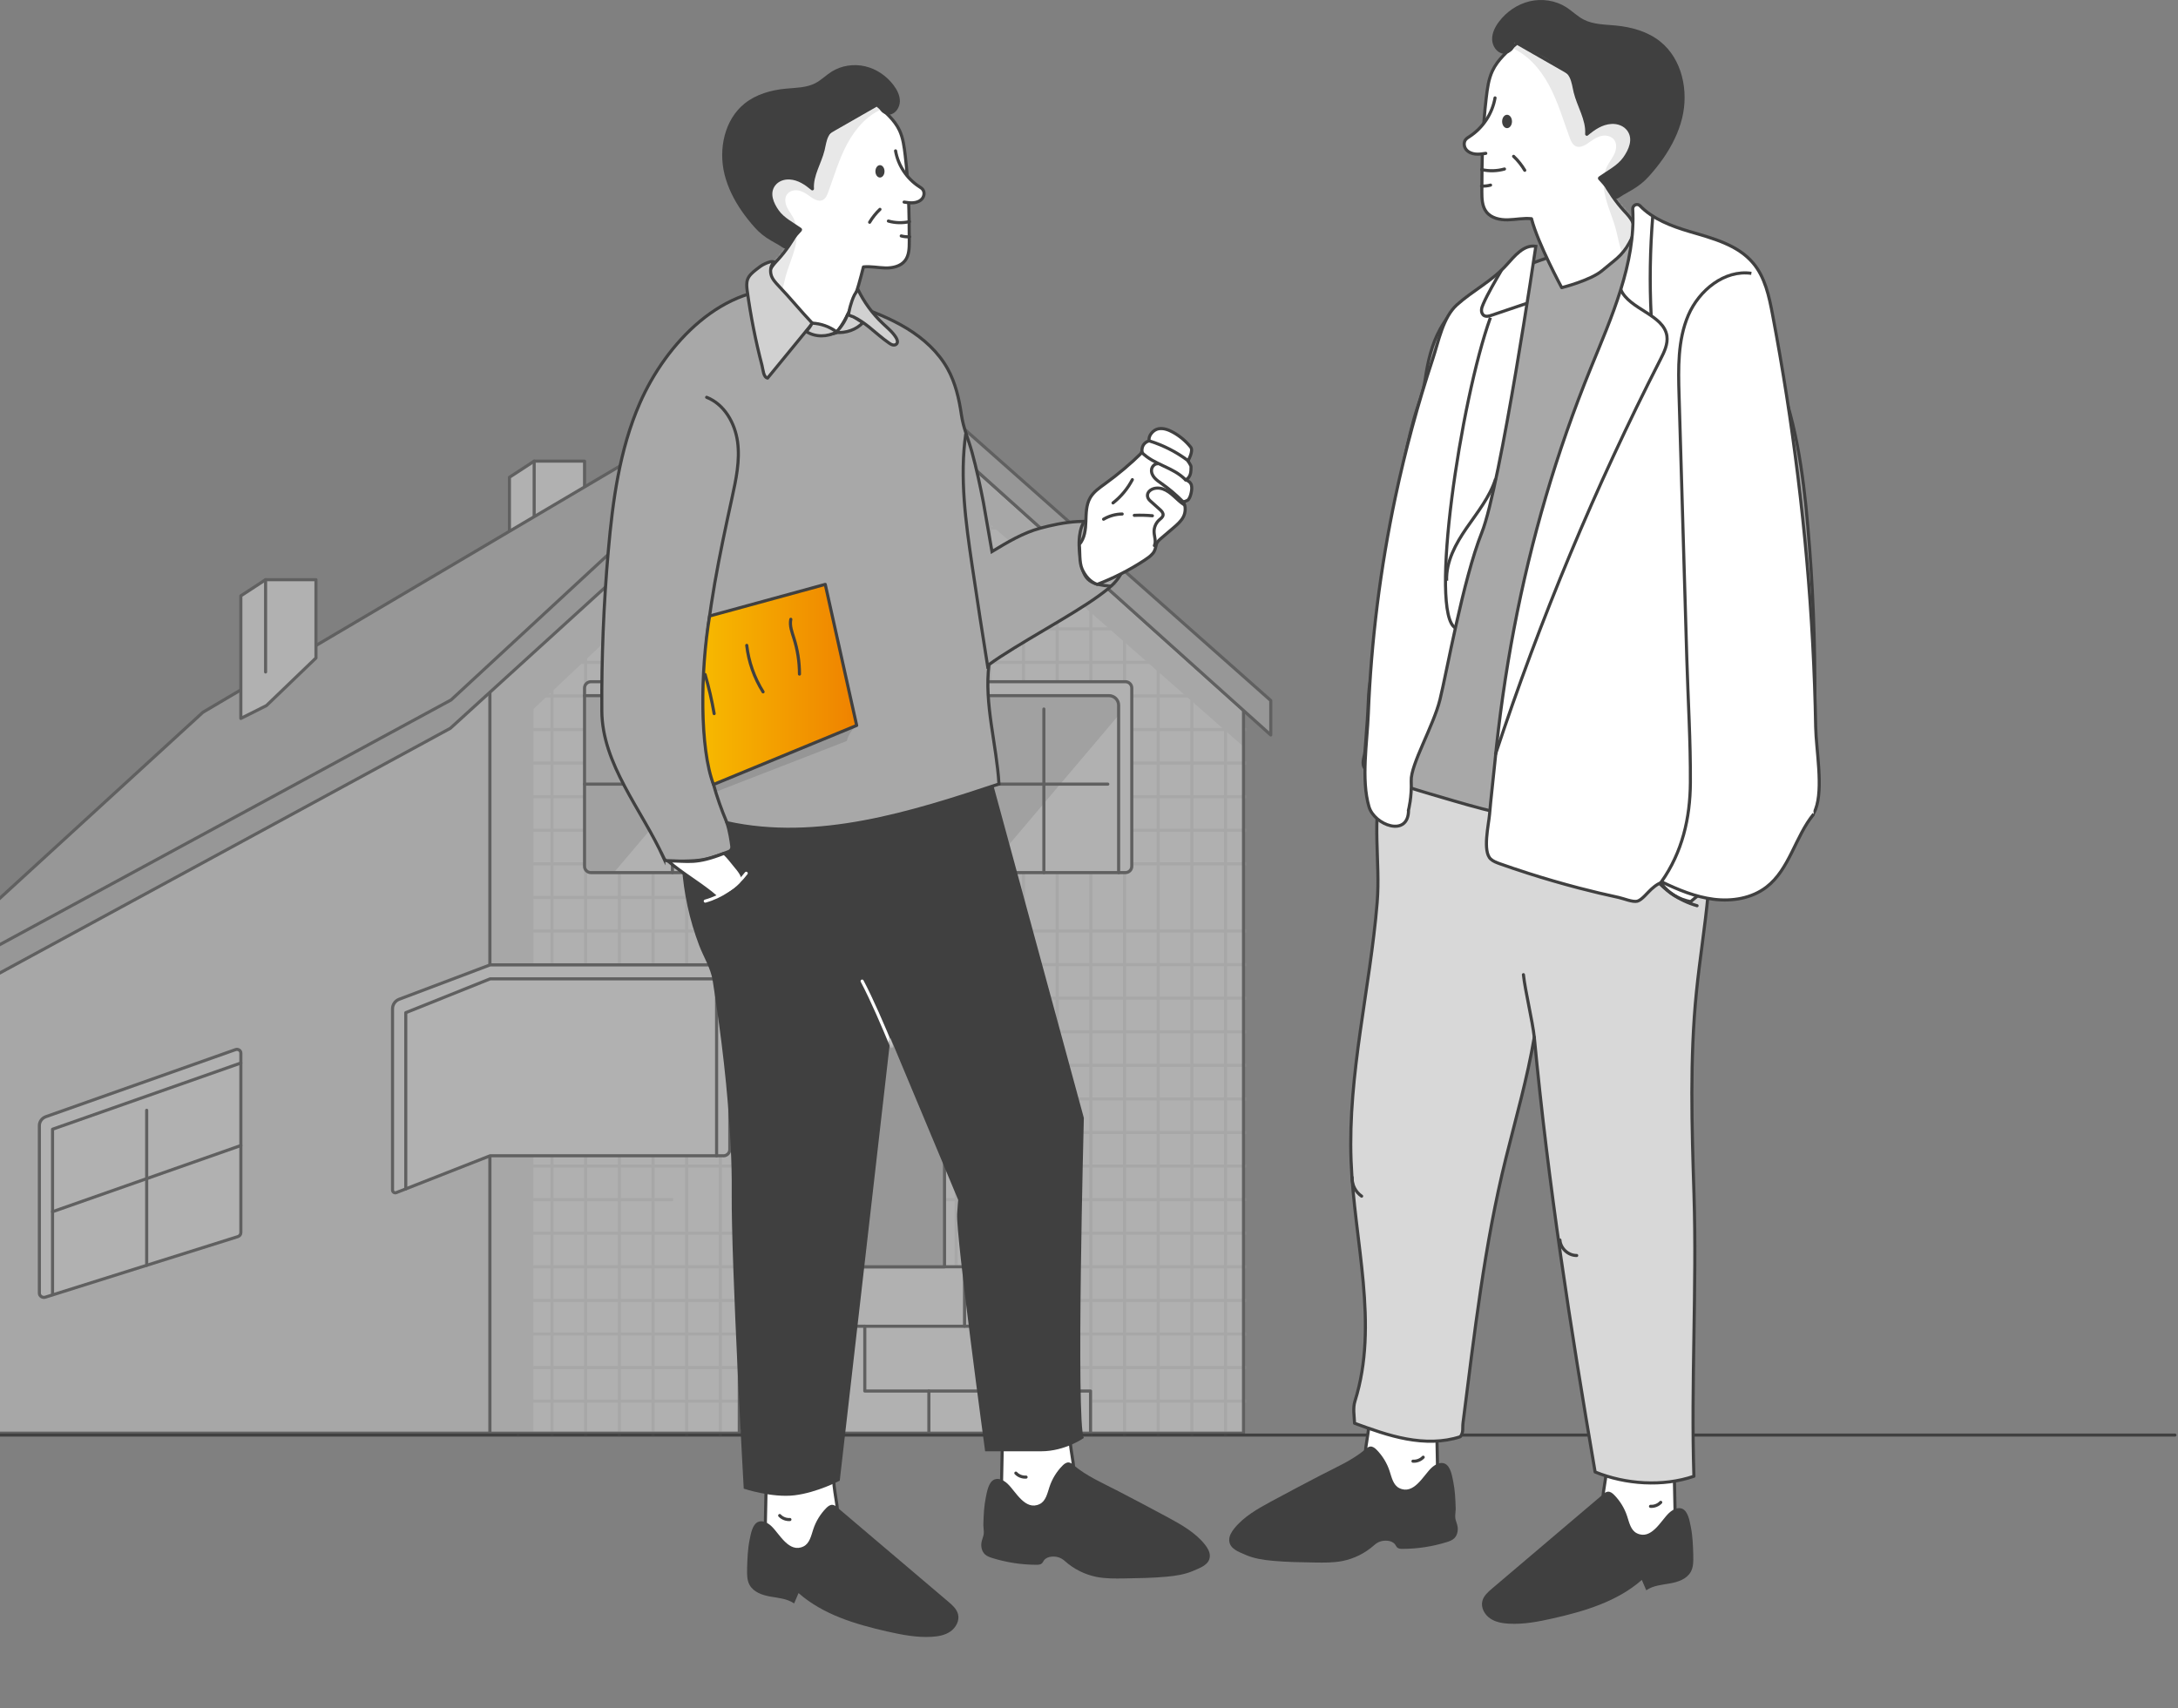 <?xml version="1.0" encoding="UTF-8"?>
<svg xmlns="http://www.w3.org/2000/svg" width="701" height="550" viewBox="0 0 701 550" fill="none">
  <rect x="0" y="0" width="701" height="550" fill="#808080" stroke="none"/>
  <path d="M700 462L-2 462" stroke="#404040" stroke-linecap="round" stroke-linejoin="round"></path>
  <g opacity="0.5">
    <path d="M188.137 148.457H171.927L163.96 153.659V193.119L172.204 188.983L188.137 173.662V148.457Z" fill="#E1E1E1" stroke="#404040" stroke-linecap="round" stroke-linejoin="round"></path>
    <path d="M171.928 148.457V178.168" stroke="#404040" stroke-linecap="round" stroke-linejoin="round"></path>
    <path d="M157.667 221.326V461.385H400.233V228.584L274.912 116.127L157.667 221.326Z" fill="#E0E0E0"></path>
    <mask id="mask0_682_60474" style="mask-type:luminance" maskUnits="userSpaceOnUse" x="157" y="116" width="244" height="346">
      <path d="M157.667 221.326V461.385H400.233V228.584L274.912 116.127L157.667 221.326Z" fill="white"></path>
    </mask>
    <g mask="url(#mask0_682_60474)">
      <mask id="mask1_682_60474" style="mask-type:luminance" maskUnits="userSpaceOnUse" x="153" y="115" width="252" height="347">
        <path d="M153.074 115.518H404.818V461.993H350.978V447.821H330.351V426.962H310.447V407.824H303.994V312.92H311.591V309.513C311.591 301.794 305.315 295.535 297.576 295.535L243.584 294.914V316.292L247.336 314.816V408.998L237.931 409.997V461.984H153.074V115.518Z" fill="white"></path>
      </mask>
      <g mask="url(#mask1_682_60474)">
        <path d="M153.496 115.938H401.387" stroke="#CECECE" stroke-miterlimit="10"></path>
        <path d="M153.496 126.754H401.387" stroke="#CECECE" stroke-miterlimit="10"></path>
        <path d="M153.496 137.566H401.387" stroke="#CECECE" stroke-miterlimit="10"></path>
        <path d="M153.496 148.365H401.387" stroke="#CECECE" stroke-miterlimit="10"></path>
        <path d="M153.496 159.182H401.387" stroke="#CECECE" stroke-miterlimit="10"></path>
        <path d="M153.496 169.992H401.387" stroke="#CECECE" stroke-miterlimit="10"></path>
        <path d="M153.496 180.805H401.387" stroke="#CECECE" stroke-miterlimit="10"></path>
        <path d="M153.496 191.615H401.387" stroke="#CECECE" stroke-miterlimit="10"></path>
        <path d="M153.496 202.432H401.387" stroke="#CECECE" stroke-miterlimit="10"></path>
        <path d="M153.496 213.232H401.387" stroke="#CECECE" stroke-miterlimit="10"></path>
        <path d="M153.496 224.049H401.387" stroke="#CECECE" stroke-miterlimit="10"></path>
        <path d="M153.496 234.859H401.387" stroke="#CECECE" stroke-miterlimit="10"></path>
        <path d="M153.496 245.67H401.387" stroke="#CECECE" stroke-miterlimit="10"></path>
        <path d="M153.496 256.482H401.387" stroke="#CECECE" stroke-miterlimit="10"></path>
        <path d="M153.496 267.299H401.387" stroke="#CECECE" stroke-miterlimit="10"></path>
        <path d="M153.496 278.098H401.387" stroke="#CECECE" stroke-miterlimit="10"></path>
        <path d="M258.921 288.916H287.507" stroke="#CECECE" stroke-miterlimit="10"></path>
        <path d="M153.496 288.916H241.726" stroke="#CECECE" stroke-miterlimit="10"></path>
        <path d="M153.496 299.727H401.387" stroke="#CECECE" stroke-miterlimit="10"></path>
        <path d="M153.496 310.537H401.387" stroke="#CECECE" stroke-miterlimit="10"></path>
        <path d="M313.056 321.348H401.387" stroke="#CECECE" stroke-miterlimit="10"></path>
        <path d="M153.496 321.348H243.586" stroke="#CECECE" stroke-miterlimit="10"></path>
        <path d="M312.751 332.16H401.385" stroke="#CECECE" stroke-miterlimit="10"></path>
        <path d="M153.496 332.16H244.847" stroke="#CECECE" stroke-miterlimit="10"></path>
        <path d="M323.874 342.965H401.387" stroke="#CECECE" stroke-miterlimit="10"></path>
        <path d="M153.496 342.965H243.586" stroke="#CECECE" stroke-miterlimit="10"></path>
        <path d="M311.6 353.781H401.386" stroke="#CECECE" stroke-miterlimit="10"></path>
        <path d="M153.496 353.781H237.941" stroke="#CECECE" stroke-miterlimit="10"></path>
        <path d="M313.08 364.594H401.386" stroke="#CECECE" stroke-miterlimit="10"></path>
        <path d="M153.496 364.594H237.941" stroke="#CECECE" stroke-miterlimit="10"></path>
        <path d="M153.496 375.393H401.387" stroke="#CECECE" stroke-miterlimit="10"></path>
        <path d="M237.941 386.209H401.388" stroke="#CECECE" stroke-miterlimit="10"></path>
        <path d="M153.496 386.209H216.623" stroke="#CECECE" stroke-miterlimit="10"></path>
        <path d="M311.6 397.021H401.386" stroke="#CECECE" stroke-miterlimit="10"></path>
        <path d="M153.496 397.021H239.169" stroke="#CECECE" stroke-miterlimit="10"></path>
        <path d="M153.496 407.832H401.387" stroke="#CECECE" stroke-miterlimit="10"></path>
        <path d="M153.496 418.643H401.387" stroke="#CECECE" stroke-miterlimit="10"></path>
        <path d="M153.496 429.459H401.387" stroke="#CECECE" stroke-miterlimit="10"></path>
        <path d="M153.496 440.26H401.387" stroke="#CECECE" stroke-miterlimit="10"></path>
        <path d="M153.496 451.076H401.387" stroke="#CECECE" stroke-miterlimit="10"></path>
        <path d="M166.821 465.508V112.967" stroke="#CECECE" stroke-miterlimit="10"></path>
        <path d="M177.664 465.508V112.967" stroke="#CECECE" stroke-miterlimit="10"></path>
        <path d="M188.501 465.508V112.967" stroke="#CECECE" stroke-miterlimit="10"></path>
        <path d="M199.343 465.508V112.967" stroke="#CECECE" stroke-miterlimit="10"></path>
        <path d="M210.18 465.508V112.967" stroke="#CECECE" stroke-miterlimit="10"></path>
        <path d="M221.023 465.508V112.967" stroke="#CECECE" stroke-miterlimit="10"></path>
        <path d="M231.857 465.508V112.967" stroke="#CECECE" stroke-miterlimit="10"></path>
        <path d="M242.703 210.103V112.967" stroke="#CECECE" stroke-miterlimit="10"></path>
        <path d="M242.703 465.512V321.348" stroke="#CECECE" stroke-miterlimit="10"></path>
        <path d="M253.537 290.307V112.967" stroke="#CECECE" stroke-miterlimit="10"></path>
        <path d="M264.38 290.081V112.967" stroke="#CECECE" stroke-miterlimit="10"></path>
        <path d="M275.217 290.307V112.967" stroke="#CECECE" stroke-miterlimit="10"></path>
        <path d="M285.455 283.108V112.967" stroke="#CECECE" stroke-miterlimit="10"></path>
        <path d="M296.895 465.508V112.967" stroke="#CECECE" stroke-miterlimit="10"></path>
        <path d="M307.739 465.508V112.967" stroke="#CECECE" stroke-miterlimit="10"></path>
        <path d="M318.573 465.508V112.967" stroke="#CECECE" stroke-miterlimit="10"></path>
        <path d="M329.418 465.508V112.967" stroke="#CECECE" stroke-miterlimit="10"></path>
        <path d="M340.253 465.508V112.967" stroke="#CECECE" stroke-miterlimit="10"></path>
        <path d="M351.096 465.508V112.967" stroke="#CECECE" stroke-miterlimit="10"></path>
        <path d="M361.933 465.508V112.967" stroke="#CECECE" stroke-miterlimit="10"></path>
        <path d="M372.768 465.508V112.967" stroke="#CECECE" stroke-miterlimit="10"></path>
        <path d="M383.611 465.508V112.967" stroke="#CECECE" stroke-miterlimit="10"></path>
        <path d="M394.446 465.508V112.967" stroke="#CECECE" stroke-miterlimit="10"></path>
      </g>
      <path d="M400.233 240.373L275.215 130.575L171.716 228.257L171.665 461.15L157.667 461.612V211.115L274.912 116.127L400.233 228.584V240.373Z" fill="#CECECE"></path>
    </g>
    <path d="M157.667 221.326V461.385H400.233V228.584L274.912 116.127L157.667 221.326Z" stroke="#404040" stroke-linecap="round" stroke-linejoin="round"></path>
    <path d="M157.667 461.385H-22.714V321.013L157.667 221.326V461.385Z" fill="#CECECE" stroke="#404040" stroke-linecap="round" stroke-linejoin="round"></path>
    <path d="M232.834 372.081H157.752L127.543 383.945C126.963 384.171 126.34 383.743 126.34 383.131V324.767C126.34 323.399 127.19 322.183 128.468 321.696L157.761 310.629H232.842C233.969 310.629 234.886 311.543 234.886 312.668V370.058C234.886 371.183 233.969 372.097 232.842 372.097L232.834 372.081Z" fill="#E1E1E1" stroke="#404040" stroke-linecap="round" stroke-linejoin="round"></path>
    <path d="M230.638 372.09V316.662C230.638 315.815 229.948 315.127 229.099 315.127H157.752L130.597 326.018V382.754" stroke="#404040" stroke-linecap="round" stroke-linejoin="round"></path>
    <path d="M242.678 219.465H190.184C189.055 219.465 188.14 220.378 188.14 221.504V278.886C188.14 280.012 189.055 280.925 190.184 280.925H242.678C243.807 280.925 244.722 280.012 244.722 278.886V221.504C244.722 220.378 243.807 219.465 242.678 219.465Z" fill="#E1E1E1"></path>
    <mask id="mask2_682_60474" style="mask-type:luminance" maskUnits="userSpaceOnUse" x="188" y="219" width="57" height="62">
      <path d="M242.678 219.465H190.184C189.055 219.465 188.14 220.378 188.14 221.504V278.886C188.14 280.012 189.055 280.925 190.184 280.925H242.678C243.807 280.925 244.722 280.012 244.722 278.886V221.504C244.722 220.378 243.807 219.465 242.678 219.465Z" fill="white"></path>
    </mask>
    <g mask="url(#mask2_682_60474)">
      <path d="M240.491 230.236L197.562 280.922H188.14V223.951H237.344C239.002 223.951 240.356 225.268 240.398 226.921L240.482 230.236H240.491Z" fill="#C1C1C1"></path>
    </g>
    <path d="M242.678 219.465H190.184C189.055 219.465 188.14 220.378 188.14 221.504V278.886C188.14 280.012 189.055 280.925 190.184 280.925H242.678C243.807 280.925 244.722 280.012 244.722 278.886V221.504C244.722 220.378 243.807 219.465 242.678 219.465Z" stroke="#404040" stroke-linecap="round" stroke-linejoin="round"></path>
    <path d="M188.14 223.951H237.378C239.094 223.951 240.491 225.336 240.491 227.056V280.922" stroke="#404040" stroke-linecap="round" stroke-linejoin="round"></path>
    <path d="M216.431 228.26V280.927" stroke="#404040" stroke-linecap="round" stroke-linejoin="round"></path>
    <path d="M188.14 252.438H237.008" stroke="#404040" stroke-linecap="round" stroke-linejoin="round"></path>
    <path d="M362.226 219.465H309.732C308.603 219.465 307.688 220.378 307.688 221.504V278.886C307.688 280.012 308.603 280.925 309.732 280.925H362.226C363.355 280.925 364.27 280.012 364.27 278.886V221.504C364.27 220.378 363.355 219.465 362.226 219.465Z" fill="#E1E1E1"></path>
    <mask id="mask3_682_60474" style="mask-type:luminance" maskUnits="userSpaceOnUse" x="307" y="219" width="58" height="62">
      <path d="M362.226 219.465H309.732C308.603 219.465 307.688 220.378 307.688 221.504V278.886C307.688 280.012 308.603 280.925 309.732 280.925H362.226C363.355 280.925 364.27 280.012 364.27 278.886V221.504C364.27 220.378 363.355 219.465 362.226 219.465Z" fill="white"></path>
    </mask>
    <g mask="url(#mask3_682_60474)">
      <path d="M360.038 230.236L317.109 280.922H307.688V223.951H356.892C358.549 223.951 359.904 225.268 359.946 226.921L360.03 230.236H360.038Z" fill="#C1C1C1"></path>
    </g>
    <path d="M362.226 219.465H309.732C308.603 219.465 307.688 220.378 307.688 221.504V278.886C307.688 280.012 308.603 280.925 309.732 280.925H362.226C363.355 280.925 364.27 280.012 364.27 278.886V221.504C364.27 220.378 363.355 219.465 362.226 219.465Z" stroke="#404040" stroke-linecap="round" stroke-linejoin="round"></path>
    <path d="M307.688 223.951H356.926C358.642 223.951 360.038 225.336 360.038 227.056V280.922" stroke="#404040" stroke-linecap="round" stroke-linejoin="round"></path>
    <path d="M335.979 228.26V280.927" stroke="#404040" stroke-linecap="round" stroke-linejoin="round"></path>
    <path d="M307.688 252.438H356.556" stroke="#404040" stroke-linecap="round" stroke-linejoin="round"></path>
    <path d="M350.988 461.382V447.815H330.361V426.956H310.449V407.826H258.426L237.941 409.999V461.382H350.988Z" fill="#E1E1E1" stroke="#404040" stroke-linecap="round" stroke-linejoin="round"></path>
    <path d="M258.425 407.826V426.956H278.337V447.815H298.965V461.382" stroke="#404040" stroke-linecap="round" stroke-linejoin="round"></path>
    <path d="M278.336 426.961H310.446" stroke="#404040" stroke-linecap="round" stroke-linejoin="round"></path>
    <path d="M298.965 447.814H330.36" stroke="#404040" stroke-linecap="round" stroke-linejoin="round"></path>
    <path d="M247.345 314.821V409.003L258.424 407.829H304.003V312.916H252.838L247.345 314.821Z" fill="#ADADAD" stroke="#404040" stroke-linecap="round" stroke-linejoin="round"></path>
    <path d="M243.585 294.918V316.297L252.839 312.924H311.6V309.786C311.6 301.899 305.223 295.48 297.315 295.405L243.593 294.918H243.585Z" fill="#E1E1E1" stroke="#404040" stroke-linecap="round" stroke-linejoin="round"></path>
    <path d="M252.839 312.914V304.138C252.839 299.045 248.7 294.908 243.585 294.908" stroke="#404040" stroke-linecap="round" stroke-linejoin="round"></path>
    <path d="M277.597 344.654C279.488 344.654 281.021 343.125 281.021 341.239C281.021 339.353 279.488 337.824 277.597 337.824C275.706 337.824 274.173 339.353 274.173 341.239C274.173 343.125 275.706 344.654 277.597 344.654Z" fill="#404040"></path>
    <path d="M274.097 106L65.308 229.306L-40 325.771L-36.298 332.928L144.94 234.466L274.913 116.127L409 236.614V225.522L274.097 106Z" fill="#ADADAD" stroke="#404040" stroke-linecap="round" stroke-linejoin="round"></path>
    <path d="M101.693 186.623H85.482L77.516 191.825V231.285L85.76 227.149L101.693 211.828V186.623Z" fill="#E1E1E1" stroke="#404040" stroke-linecap="round" stroke-linejoin="round"></path>
    <path d="M85.481 186.623V216.334" stroke="#404040" stroke-linecap="round" stroke-linejoin="round"></path>
    <path d="M274.097 106L145.176 225.337L-40 325.771" stroke="#404040" stroke-linecap="round" stroke-linejoin="round"></path>
    <path d="M76.513 398.126L14.606 417.601C13.655 417.903 12.671 417.24 12.671 416.3V362.358C12.671 361.083 13.521 359.933 14.799 359.488L75.807 337.908C76.639 337.615 77.523 338.185 77.523 339.016V396.826C77.523 397.413 77.119 397.942 76.522 398.126H76.513Z" fill="#E1E1E1" stroke="#404040" stroke-linecap="round" stroke-linejoin="round"></path>
    <path d="M77.515 342.225L16.911 363.536V416.656" stroke="#404040" stroke-linecap="round" stroke-linejoin="round"></path>
    <path d="M47.213 357.441V407.339" stroke="#404040" stroke-linecap="round" stroke-linejoin="round"></path>
    <path d="M77.515 368.787L16.911 390.09" stroke="#404040" stroke-linecap="round" stroke-linejoin="round"></path>
  </g>
  <path d="M246.626 476.135L246.256 494.063C246.232 495.085 246.232 496.157 246.736 497.043C247.463 498.311 249.002 498.816 250.43 499.136C253.915 499.912 257.609 500.134 261.045 499.112C264.48 498.09 267.596 495.664 268.864 492.327C270.785 487.266 268.421 481.676 268.334 476.258C261.463 476.96 253.484 477.083 246.638 476.147L246.626 476.135Z" fill="white" stroke="#404040" stroke-miterlimit="10"></path>
  <path d="M240.469 504.935C240.419 506.745 240.382 508.642 241.244 510.23C242.525 512.57 245.357 513.542 247.98 513.998C250.603 514.454 253.41 514.675 255.59 516.202C256.07 515.094 256.55 513.973 257.018 512.865C264.899 519.798 275.353 522.925 285.598 525.24C290.277 526.299 295.042 527.223 299.82 526.952C301.962 526.829 304.167 526.447 305.915 525.216C307.664 523.984 308.87 521.768 308.353 519.687C307.934 518 306.543 516.756 305.213 515.636C293.294 505.514 281.386 495.392 269.467 485.283C269.024 484.901 268.543 484.507 267.965 484.458C267.177 484.384 266.475 484.938 265.921 485.504C264.024 487.425 262.584 489.79 261.746 492.351C261.069 494.419 260.577 496.882 258.619 497.843C253.964 500.133 250.886 493.792 248.312 491.353C247.229 490.331 245.505 489.285 243.978 489.962C242.094 490.812 241.626 493.989 241.257 495.762C240.641 498.778 240.555 501.869 240.456 504.935H240.469Z" fill="#404040"></path>
  <path d="M250.947 487.906C251.772 488.793 253.028 489.273 254.235 489.187" stroke="#404040" stroke-linecap="round" stroke-linejoin="round"></path>
  <path d="M322.649 462.479L322.28 480.407C322.255 481.429 322.255 482.5 322.76 483.387C323.486 484.655 325.026 485.16 326.454 485.48C329.939 486.256 333.633 486.478 337.068 485.456C340.504 484.434 343.619 482.008 344.887 478.671C346.808 473.61 344.444 468.02 344.358 462.602C337.487 463.304 329.508 463.427 322.661 462.491L322.649 462.479Z" fill="white" stroke="#404040" stroke-miterlimit="10"></path>
  <path d="M316.516 491.28C316.553 492.056 316.676 492.832 316.639 493.583C316.578 494.691 315.962 495.713 315.851 496.834C315.728 498.102 316.048 499.481 316.972 500.368C317.637 500.996 318.523 501.316 319.398 501.587C323.991 503.015 328.805 503.754 333.62 503.754C334.199 503.754 334.839 503.729 335.282 503.348C335.59 503.089 335.75 502.695 335.984 502.363C336.538 501.599 337.486 501.217 338.422 501.144C340.121 500.996 341.476 501.439 342.72 502.547C345.576 505.108 349.135 506.906 352.903 507.657C355.858 508.248 358.912 508.199 361.929 508.15C366.386 508.076 370.856 508.014 375.301 507.608C378.33 507.337 381.433 506.882 384.229 505.638C386.31 504.714 389.252 503.754 389.388 501.057C389.462 499.641 388.661 498.324 387.775 497.203C384.696 493.361 380.264 490.874 375.942 488.522C370.647 485.653 365.303 482.846 359.959 480.063C354.972 477.465 349.788 475.273 345.49 471.64C345.047 471.259 344.567 470.864 343.988 470.815C343.2 470.741 342.498 471.295 341.944 471.862C340.048 473.783 338.607 476.147 337.77 478.708C337.092 480.777 336.6 483.24 334.642 484.2C329.987 486.49 326.909 480.149 324.335 477.711C323.252 476.689 321.528 475.642 320.001 476.319C318.117 477.169 317.649 480.346 317.28 482.119C316.713 484.902 316.59 487.746 316.504 490.591C316.504 490.825 316.504 491.059 316.504 491.293L316.516 491.28Z" fill="#404040"></path>
  <path d="M326.958 474.25C327.783 475.137 329.039 475.617 330.246 475.531" stroke="#404040" stroke-linecap="round" stroke-linejoin="round"></path>
  <path d="M220.681 262.852C222.048 261.473 224.462 262.175 227.158 262.507C231.345 263.025 235.544 263.443 239.743 263.763C250.886 264.613 262.153 264.859 273.285 263.726C298.614 261.153 319.645 252.57 319.645 252.57L348.841 359.895C348.841 359.895 346.267 458.207 348.841 462.923C348.841 462.923 342.832 467.22 335.099 467.22H317.072C317.072 467.22 307.627 397.673 308.058 390.802C308.489 383.931 308.489 386.505 308.489 386.505L286.596 334.135L270.28 476.665C270.28 476.665 262.978 480.531 255.689 481.393C248.387 482.255 239.373 479.25 239.373 479.25C239.373 479.25 235.31 406.761 235.507 383.944C235.556 378.907 235.421 373.871 235.174 368.847C234.3 351.029 232.145 333.249 229.375 315.64C228.747 311.651 226.444 308.104 225.016 304.324C223.464 300.224 222.208 296 221.285 291.715C219.462 283.305 218.871 274.636 219.573 266.054C219.709 264.465 220.09 263.48 220.694 262.877L220.681 262.852Z" fill="#404040"></path>
  <mask id="mask4_682_60474" style="mask-type:luminance" maskUnits="userSpaceOnUse" x="219" y="252" width="130" height="230">
    <path d="M220.681 262.852C222.048 261.473 224.462 262.175 227.158 262.507C231.345 263.025 235.544 263.443 239.743 263.763C250.886 264.613 262.153 264.859 273.285 263.726C298.614 261.153 319.645 252.57 319.645 252.57L348.841 359.895C348.841 359.895 346.267 458.207 348.841 462.923C348.841 462.923 342.832 467.22 335.099 467.22H317.072C317.072 467.22 307.627 397.673 308.058 390.802C308.489 383.931 308.489 386.505 308.489 386.505L286.596 334.135L270.28 476.665C270.28 476.665 262.978 480.531 255.689 481.393C248.387 482.255 239.373 479.25 239.373 479.25C239.373 479.25 235.31 406.761 235.507 383.944C235.556 378.907 235.421 373.871 235.174 368.847C234.3 351.029 232.145 333.249 229.375 315.64C228.747 311.651 226.444 308.104 225.016 304.324C223.464 300.224 222.208 296 221.285 291.715C219.462 283.305 218.871 274.636 219.573 266.054C219.709 264.465 220.09 263.48 220.694 262.877L220.681 262.852Z" fill="white"></path>
  </mask>
  <g mask="url(#mask4_682_60474)">
    <path d="M287.025 336.98C284.378 330.589 280.709 321.957 277.482 315.85" stroke="white" stroke-linecap="round" stroke-linejoin="round"></path>
  </g>
  <path d="M213.65 276.261C213.896 276.79 214.413 277.147 214.992 277.16C217.282 277.234 223.144 277.357 226.321 276.753C229.227 276.199 232.834 274.832 234.595 274.118C235.248 273.86 235.63 273.195 235.543 272.493C235.334 270.794 234.854 267.555 233.967 264.871C263.126 271.286 293.183 261.842 321.517 252.397C320.778 239.64 316.714 226.613 318.315 213.942C327.205 207.477 344.765 198.291 353.655 191.814C357.817 188.785 362.25 185.448 361.967 179.267C361.819 175.979 360.304 172.889 357.915 170.635C352.904 165.907 341.329 168.283 334.889 170.019C329.286 171.522 324.238 174.563 319.276 177.568C319.276 177.568 316.813 163.333 316.517 161.757C315.471 156.339 314.301 150.933 312.848 145.614C311.666 141.304 310.077 137.943 309.425 133.461C308.686 128.375 307.516 123.265 305.004 118.734C302 113.303 297.234 109.006 291.952 105.767C286.669 102.529 280.833 100.276 274.984 98.231C268.556 95.978 262.005 93.934 255.233 93.22C232.736 90.843 214.266 110.668 205.929 129.791C199.415 144.715 197.211 161.129 195.783 177.358C194.281 194.486 193.591 211.701 193.702 228.891C193.813 246.093 206.508 260.561 213.65 276.273V276.261Z" fill="#A8A8A8"></path>
  <mask id="mask5_682_60474" style="mask-type:luminance" maskUnits="userSpaceOnUse" x="193" y="93" width="169" height="185">
    <path d="M213.65 276.261C213.896 276.79 214.413 277.147 214.992 277.16C217.282 277.234 223.144 277.357 226.321 276.753C229.227 276.199 232.834 274.832 234.595 274.118C235.248 273.86 235.63 273.195 235.543 272.493C235.334 270.794 234.854 267.555 233.967 264.871C263.126 271.286 293.183 261.842 321.517 252.397C320.778 239.64 316.714 226.613 318.315 213.942C327.205 207.477 344.765 198.291 353.655 191.814C357.817 188.785 362.25 185.448 361.967 179.267C361.819 175.979 360.304 172.889 357.915 170.635C352.904 165.907 341.329 168.283 334.889 170.019C329.286 171.522 324.238 174.563 319.276 177.568C319.276 177.568 316.813 163.333 316.517 161.757C315.471 156.339 314.301 150.933 312.848 145.614C311.666 141.304 310.077 137.943 309.425 133.461C308.686 128.375 307.516 123.265 305.004 118.734C302 113.303 297.234 109.006 291.952 105.767C286.669 102.529 280.833 100.276 274.984 98.231C268.556 95.978 262.005 93.934 255.233 93.22C232.736 90.843 214.266 110.668 205.929 129.791C199.415 144.715 197.211 161.129 195.783 177.358C194.281 194.486 193.591 211.701 193.702 228.891C193.813 246.093 206.508 260.561 213.65 276.273V276.261Z" fill="white"></path>
  </mask>
  <g mask="url(#mask5_682_60474)">
    <path d="M362.878 173.308C361.646 170.463 359.553 168.136 356.955 166.461C355.637 165.612 354.948 165.23 353.31 165.415C352.017 165.55 350.527 165.883 349.628 166.917C348.311 168.419 347.707 170.562 347.461 172.507C347.104 175.352 347.437 178.221 347.929 181.041C348.274 183.023 348.754 185.116 350.207 186.508C351.574 187.813 353.556 188.219 355.428 188.49C357.189 188.737 359.097 188.872 360.624 187.961C361.893 187.197 362.668 185.818 363.173 184.427C364.478 180.868 364.368 176.805 362.865 173.32L362.878 173.308Z" fill="#ADADAD" stroke="#404040" stroke-linecap="round" stroke-linejoin="round"></path>
    <path d="M272.557 238.544C258.507 243.999 230.408 254.897 230.408 254.897L229.645 252.557C229.645 252.557 234.816 249.725 236.848 248.925C244.581 245.858 252.314 242.78 260.047 239.714C263.876 238.199 275.722 233.545 275.722 233.545C275.722 233.545 273.222 235.54 272.557 238.544Z" fill="#969696"></path>
  </g>
  <path d="M213.65 276.261C213.896 276.79 214.413 277.147 214.992 277.16C217.282 277.234 223.144 277.357 226.321 276.753C229.227 276.199 232.834 274.832 234.595 274.118C235.248 273.86 235.63 273.195 235.543 272.493C235.334 270.794 234.854 267.555 233.967 264.871C263.126 271.286 293.183 261.842 321.517 252.397C320.778 239.64 316.714 226.613 318.315 213.942C327.205 207.477 344.765 198.291 353.655 191.814C357.817 188.785 362.25 185.448 361.967 179.267C361.819 175.979 360.304 172.889 357.915 170.635C352.904 165.907 341.329 168.283 334.889 170.019C329.286 171.522 324.238 174.563 319.276 177.568C319.276 177.568 316.813 163.333 316.517 161.757C315.471 156.339 314.301 150.933 312.848 145.614C311.666 141.304 310.077 137.943 309.425 133.461C308.686 128.375 307.516 123.265 305.004 118.734C302 113.303 297.234 109.006 291.952 105.767C286.669 102.529 280.833 100.276 274.984 98.231C268.556 95.978 262.005 93.934 255.233 93.22C232.736 90.843 214.266 110.668 205.929 129.791C199.415 144.715 197.211 161.129 195.783 177.358C194.281 194.486 193.591 211.701 193.702 228.891C193.813 246.093 206.508 260.561 213.65 276.273V276.261Z" stroke="#404040" stroke-miterlimit="10"></path>
  <path d="M233.979 264.884C226.739 247.768 225.68 233.879 226.714 215.322C227.748 196.766 231.627 178.492 235.592 160.33C236.897 154.37 238.215 148.275 237.39 142.229C236.565 136.183 233.117 130.125 227.44 127.908" stroke="#404040" stroke-linecap="round" stroke-linejoin="round"></path>
  <path d="M318.006 215.296C316.233 204.25 314.534 193.205 312.896 182.135C310.815 168.049 308.832 153.728 310.84 139.629" stroke="#404040" stroke-miterlimit="10"></path>
  <path d="M347.386 175.278C349.11 173.308 349.406 170.501 349.492 167.89C349.578 165.28 349.566 162.522 350.871 160.256C351.967 158.347 353.863 157.042 355.649 155.749C359.885 152.683 363.887 149.309 367.605 145.64C367.445 144.876 367.581 143.916 368.012 143.251C368.443 142.586 369.12 142.106 369.871 141.933C369.489 140.308 371.151 138.387 372.789 138.055C374.427 137.722 376.102 138.362 377.567 139.175C379.746 140.382 381.68 142.02 383.231 143.953C384.228 145.184 382.345 148.386 382.345 148.386C382.345 148.386 383.33 149.826 383.342 150.22C383.342 151.045 383.342 151.87 383.108 152.658C382.874 153.446 382.345 154.173 381.581 154.481C382.418 154.69 383.256 155.367 383.465 156.205C383.674 157.042 383.551 157.929 383.354 158.778C383.194 159.48 382.973 160.17 382.554 160.748C382.135 161.327 380.756 161.61 380.756 161.524C381.753 162.78 381.606 164.984 380.867 166.4C380.128 167.816 378.872 168.9 377.653 169.947C376.397 171.018 375.141 172.089 373.873 173.173C373.159 173.788 372.42 174.38 372.174 175.278C371.866 176.399 371.816 177.261 371.004 178.209C370.265 179.083 369.304 179.736 368.356 180.364C363.579 183.492 358.469 186.09 353.137 188.134C350.896 187.37 349.172 185.302 348.248 183.11C347.325 180.918 347.633 177.63 347.374 175.278H347.386Z" fill="white" stroke="#404040" stroke-linecap="round" stroke-linejoin="round"></path>
  <path d="M367.396 145.564C371.472 149.726 377.518 150.293 381.569 154.467" stroke="#404040" stroke-linecap="round" stroke-linejoin="round"></path>
  <path d="M372.579 149.295C371.594 149.283 370.769 150.182 370.634 151.154C370.498 152.127 370.942 153.1 371.594 153.839C372.247 154.578 373.06 155.132 373.86 155.686C376.286 157.385 378.551 159.306 380.632 161.412" stroke="#404040" stroke-linecap="round" stroke-linejoin="round"></path>
  <path d="M371.547 175.634C372.175 174.292 371.497 172.74 371.448 171.263C371.399 169.797 372.027 168.332 373.123 167.359C373.628 166.916 374.256 166.485 374.342 165.82C374.428 165.106 373.849 164.515 373.32 164.035C372.273 163.099 371.214 162.151 370.168 161.215C369.072 160.242 368.973 158.789 370.229 157.853C371.362 157.004 372.95 156.954 374.293 157.422C375.635 157.89 376.768 158.789 377.827 159.737C378.886 160.685 379.883 161.707 381.077 162.458" stroke="#404040" stroke-linecap="round" stroke-linejoin="round"></path>
  <path d="M358.234 161.905C360.808 159.885 362.938 157.312 364.453 154.418" stroke="#404040" stroke-linecap="round" stroke-linejoin="round"></path>
  <path d="M355.193 167.151C357.003 166.08 359.084 165.501 361.178 165.477" stroke="#404040" stroke-linecap="round" stroke-linejoin="round"></path>
  <path d="M365.082 165.907C367.028 165.821 368.973 165.87 370.906 166.042" stroke="#404040" stroke-linecap="round" stroke-linejoin="round"></path>
  <path d="M370.032 141.982C374.514 143.386 378.738 145.553 382.481 148.385" stroke="#404040" stroke-linecap="round" stroke-linejoin="round"></path>
  <path d="M214.991 277.16C219.424 281.113 226.172 284.942 230.605 288.895C233.979 288.254 237.266 286.42 239.2 283.6C239.249 281.864 237.784 280.115 236.663 278.785C235.444 277.332 234.508 275.978 233.104 274.697C223.894 278.317 221.727 277.16 214.991 277.148V277.16Z" fill="white" stroke="#404040" stroke-linecap="round" stroke-linejoin="round"></path>
  <path d="M226.996 290.101C232.205 288.648 236.909 285.446 240.172 281.137" stroke="white" stroke-linecap="round" stroke-linejoin="round"></path>
  <path d="M269.184 107.135C273.962 101.089 275.993 93.393 277.902 85.931C280.242 85.685 282.581 86.202 284.921 86.263C287.26 86.325 289.846 85.771 291.287 83.924C292.604 82.237 292.654 79.922 292.654 77.779C292.629 68.433 292.469 59.297 291.348 50.012C291.016 47.266 290.671 44.471 289.501 41.959C287.925 38.622 285.032 36.135 282.224 33.746C277.483 36.48 273.211 38.893 268.47 41.614C267.165 42.366 265.785 43.191 265.145 44.557C264.419 46.072 264.788 47.882 264.357 49.507C263.963 50.973 262.953 52.167 262.153 53.448C261.353 54.728 260.725 56.292 261.192 57.733C258.816 56.76 256.439 55.775 254.063 54.802C252.819 54.285 251.465 53.768 250.147 54.051C248.337 54.445 247.192 56.231 246.49 57.942C244.951 61.71 244.618 66.155 246.49 69.775C248.362 73.396 252.708 75.834 256.624 74.689C255.023 77.693 252.856 80.907 250.554 83.419C249.187 84.909 247.635 86.473 247.451 88.48C247.303 90.13 248.115 91.694 248.904 93.147C251.071 97.087 253.336 101.089 256.747 104.02C260.158 106.95 264.923 108.563 269.184 107.135Z" fill="white"></path>
  <mask id="mask6_682_60474" style="mask-type:luminance" maskUnits="userSpaceOnUse" x="245" y="33" width="48" height="75">
    <path d="M269.184 107.135C273.962 101.089 275.993 93.393 277.902 85.931C280.242 85.685 282.581 86.202 284.921 86.263C287.26 86.325 289.846 85.771 291.287 83.924C292.604 82.237 292.654 79.922 292.654 77.779C292.629 68.433 292.469 59.297 291.348 50.012C291.016 47.266 290.671 44.471 289.501 41.959C287.925 38.622 285.032 36.135 282.224 33.746C277.483 36.48 273.211 38.893 268.47 41.614C267.165 42.366 265.785 43.191 265.145 44.557C264.419 46.072 264.788 47.882 264.357 49.507C263.963 50.973 262.953 52.167 262.153 53.448C261.353 54.728 260.725 56.292 261.192 57.733C258.816 56.76 256.439 55.775 254.063 54.802C252.819 54.285 251.465 53.768 250.147 54.051C248.337 54.445 247.192 56.231 246.49 57.942C244.951 61.71 244.618 66.155 246.49 69.775C248.362 73.396 252.708 75.834 256.624 74.689C255.023 77.693 252.856 80.907 250.554 83.419C249.187 84.909 247.635 86.473 247.451 88.48C247.303 90.13 248.115 91.694 248.904 93.147C251.071 97.087 253.336 101.089 256.747 104.02C260.158 106.95 264.923 108.563 269.184 107.135Z" fill="white"></path>
  </mask>
  <g mask="url(#mask6_682_60474)">
    <path d="M287.716 30.212C279.281 29.264 270.489 32.084 264.172 37.736C261.402 40.211 259.062 43.227 255.873 45.136C253.262 46.7 250.245 47.426 247.549 48.843C244.557 50.419 241.995 52.869 240.493 55.886C238.991 58.903 238.609 62.523 239.656 65.737C240.53 68.433 242.34 70.773 243.067 73.507C243.879 76.585 243.239 79.823 243.104 83.013C242.82 89.169 244.483 95.412 247.795 100.621C251.304 98.134 251.735 93.233 252.844 89.083C253.681 85.943 255.048 82.963 255.86 79.823C256.673 76.683 256.87 73.199 255.417 70.305C254.789 69.049 253.866 67.941 253.275 66.66C252.684 65.38 252.474 63.779 253.275 62.621C254.013 61.538 255.454 61.107 256.759 61.291C258.065 61.476 259.222 62.153 260.281 62.929C261.635 63.914 263.31 65.121 264.812 64.382C265.748 63.927 266.204 62.855 266.561 61.87C268.506 56.575 270.07 51.108 272.767 46.146C275.464 41.184 279.465 36.677 284.773 34.768C286.583 34.115 287.592 32.145 287.74 30.224L287.716 30.212Z" fill="#E8E8E8"></path>
  </g>
  <path d="M269.184 107.135C273.962 101.089 275.993 93.393 277.902 85.931C280.242 85.685 282.581 86.202 284.921 86.263C287.26 86.325 289.846 85.771 291.287 83.924C292.604 82.237 292.654 79.922 292.654 77.779C292.629 68.433 292.469 59.297 291.348 50.012C291.016 47.266 290.671 44.471 289.501 41.959C287.925 38.622 285.032 36.135 282.224 33.746C277.483 36.48 273.211 38.893 268.47 41.614C267.165 42.366 265.785 43.191 265.145 44.557C264.419 46.072 264.788 47.882 264.357 49.507C263.963 50.973 262.953 52.167 262.153 53.448C261.353 54.728 260.725 56.292 261.192 57.733C258.816 56.76 256.439 55.775 254.063 54.802C252.819 54.285 251.465 53.768 250.147 54.051C248.337 54.445 247.192 56.231 246.49 57.942C244.951 61.71 244.618 66.155 246.49 69.775C248.362 73.396 252.708 75.834 256.624 74.689C255.023 77.693 252.856 80.907 250.554 83.419C249.187 84.909 247.635 86.473 247.451 88.48C247.303 90.13 248.115 91.694 248.904 93.147C251.071 97.087 253.336 101.089 256.747 104.02C260.158 106.95 264.923 108.563 269.184 107.135Z" stroke="#404040" stroke-linecap="round" stroke-linejoin="round"></path>
  <path d="M247.069 121.7L261.488 104.092C257.868 100.287 254.211 95.805 250.59 92.012C249.581 90.941 248.522 89.821 248.165 88.392C247.808 86.964 248.066 84.858 249.47 84.44C248.386 83.935 247.438 84.39 246.33 84.858C245.222 85.326 244.274 86.077 243.338 86.816C242.254 87.678 241.134 88.602 240.641 89.882C240.186 91.077 240.333 92.419 240.506 93.687C241.614 101.74 243.19 109.732 245.246 117.6C245.603 118.954 245.69 121.479 247.069 121.713V121.7Z" fill="#D1D1D1" stroke="#404040" stroke-linecap="round" stroke-linejoin="round"></path>
  <path d="M261.365 104.031C264.209 104.154 267.017 105.152 269.295 106.863C266.253 108.526 262.399 108.6 259.493 106.716C260.17 105.952 260.958 104.955 261.365 104.031Z" fill="#D1D1D1" stroke="#404040" stroke-linecap="round" stroke-linejoin="round"></path>
  <path d="M269.061 107.011C270.711 105.373 272.016 103.378 272.828 101.211C273.777 101.322 274.515 101.765 275.316 102.295C276.116 102.824 276.88 103.427 277.766 103.797C275.71 106.161 272.176 107.306 269.061 107.011Z" fill="#D1D1D1" stroke="#404040" stroke-linecap="round" stroke-linejoin="round"></path>
  <path d="M279.884 105.434C281.965 107.109 283.948 108.932 286.152 110.446C286.533 110.705 286.927 110.963 287.371 111.049C287.814 111.136 288.331 111.049 288.614 110.68C289.045 110.138 288.787 109.338 288.43 108.747C287.371 106.961 285.708 105.632 284.206 104.203C280.845 101.039 278.074 97.246 276.079 93.084C276.141 93.219 275.119 94.722 275.008 94.943C274.688 95.596 274.392 96.273 274.171 96.975C273.85 97.985 273.518 98.995 273.333 100.029C273.272 100.349 273.025 101.075 273.222 101.371C273.407 101.642 274.343 101.839 274.651 101.987C276.547 102.886 278.259 104.117 279.884 105.422V105.434Z" fill="#D1D1D1" stroke="#404040" stroke-linecap="round" stroke-linejoin="round"></path>
  <path d="M258.003 74.344C258.237 74.061 258.188 73.642 257.893 73.42C255.418 71.659 252.388 70.182 250.652 67.731C248.99 65.392 247.623 62.289 249.445 59.789C250.504 58.336 252.351 57.671 254.149 57.782C256.895 57.942 259.099 59.493 261.156 61.193C261.5 61.476 262.005 61.205 261.981 60.749C261.685 56.6 264.369 52.573 265.391 48.411C265.773 46.885 265.933 45.271 266.66 43.868C267.583 42.082 269.32 40.876 271.019 39.792C274.824 37.391 278.838 35.31 283 33.586C282.483 35.421 284.576 37.255 286.448 36.898C288.319 36.541 289.575 34.571 289.625 32.675C289.674 30.778 288.763 28.968 287.617 27.441C285.364 24.449 282.101 22.196 278.456 21.346C274.811 20.497 270.822 21.075 267.657 23.07C265.835 24.215 264.308 25.804 262.399 26.789C259.506 28.279 256.095 28.242 252.856 28.55C248.14 29.005 243.363 30.347 239.668 33.315C233.167 38.524 231.197 47.993 233.179 56.083C234.238 60.38 236.258 64.382 238.77 68.002C240.038 69.837 241.442 71.573 242.919 73.236C244.483 74.996 246.108 76.252 248.153 77.447C248.978 77.927 249.889 78.444 250.751 78.937C251.366 79.281 252.536 80.328 253.287 80.032C254.038 79.737 254.826 78.087 255.307 77.447C255.885 76.671 257.215 75.317 258.04 74.344H258.003Z" fill="#404040"></path>
  <path d="M288.244 48.57C289.045 53.212 291.852 57.473 295.805 60.047C296.236 60.33 296.691 60.601 296.999 61.007C297.627 61.844 297.492 63.088 296.839 63.913C296.186 64.738 295.14 65.157 294.105 65.267C293.071 65.378 292.024 65.218 290.99 65.058" fill="white"></path>
  <path d="M288.244 48.57C289.045 53.212 291.852 57.473 295.805 60.047C296.236 60.33 296.691 60.601 296.999 61.007C297.627 61.844 297.492 63.088 296.839 63.913C296.186 64.738 295.14 65.157 294.105 65.267C293.071 65.378 292.024 65.218 290.99 65.058" stroke="#404040" stroke-linecap="round" stroke-linejoin="round"></path>
  <path d="M292.702 71.351C290.473 71.856 288.121 71.794 285.93 71.166" stroke="#404040" stroke-linecap="round" stroke-linejoin="round"></path>
  <path d="M292.751 76.228C291.852 76.277 290.941 76.191 290.066 75.957" stroke="#404040" stroke-linecap="round" stroke-linejoin="round"></path>
  <path d="M283.22 67.398C281.927 68.618 280.807 70.021 279.896 71.548" stroke="#404040" stroke-linecap="round" stroke-linejoin="round"></path>
  <path d="M283.22 57.154C284.029 57.154 284.686 56.261 284.686 55.159C284.686 54.057 284.029 53.164 283.22 53.164C282.411 53.164 281.755 54.057 281.755 55.159C281.755 56.261 282.411 57.154 283.22 57.154Z" fill="#404040"></path>
  <path d="M538.824 471.898L539.194 489.827C539.218 490.849 539.218 491.92 538.714 492.807C537.987 494.075 536.448 494.58 535.02 494.9C531.535 495.676 527.841 495.898 524.405 494.876C520.982 493.854 517.854 491.428 516.586 488.091C514.665 483.03 517.029 477.44 517.116 472.022C523.987 472.723 531.966 472.847 538.812 471.911L538.824 471.898Z" fill="white" stroke="#404040" stroke-miterlimit="10"></path>
  <path d="M544.981 500.701C545.03 502.511 545.067 504.407 544.205 505.996C542.925 508.335 540.092 509.308 537.47 509.764C534.847 510.219 532.039 510.441 529.86 511.968C529.38 510.86 528.899 509.739 528.431 508.631C520.551 515.563 510.097 518.691 499.852 521.006C495.173 522.065 490.407 522.988 485.63 522.718C483.487 522.594 481.283 522.213 479.534 520.981C477.786 519.75 476.579 517.534 477.096 515.453C477.515 513.766 478.906 512.522 480.236 511.401C492.156 501.28 504.063 491.158 515.982 481.048C516.426 480.667 516.906 480.273 517.485 480.223C518.273 480.15 518.975 480.704 519.529 481.27C521.425 483.191 522.866 485.555 523.703 488.116C524.38 490.185 524.873 492.648 526.831 493.608C531.485 495.899 534.564 489.557 537.137 487.119C538.221 486.097 539.945 485.05 541.472 485.728C543.355 486.577 543.823 489.754 544.193 491.527C544.808 494.544 544.895 497.635 544.993 500.701H544.981Z" fill="#404040"></path>
  <path d="M534.514 483.658C533.689 484.545 532.433 485.025 531.227 484.939" stroke="#404040" stroke-linecap="round" stroke-linejoin="round"></path>
  <path d="M462.37 457.355C462.493 463.328 462.617 469.3 462.74 475.284C462.764 476.306 462.764 477.377 462.259 478.264C461.533 479.532 459.994 480.037 458.565 480.357C455.081 481.133 451.387 481.355 447.951 480.333C444.516 479.31 441.4 476.885 440.132 473.548C438.211 468.487 440.575 462.897 440.662 457.479C447.532 458.18 455.512 458.304 462.358 457.368L462.37 457.355Z" fill="white" stroke="#404040" stroke-miterlimit="10"></path>
  <path d="M468.502 486.157C468.465 486.933 468.342 487.709 468.379 488.46C468.441 489.568 469.056 490.59 469.167 491.711C469.29 492.979 468.97 494.358 468.047 495.245C467.382 495.873 466.495 496.193 465.621 496.464C461.028 497.892 456.213 498.631 451.399 498.631C450.82 498.631 450.18 498.606 449.736 498.225C449.429 497.966 449.269 497.572 449.035 497.24C448.48 496.476 447.532 496.094 446.597 496.02C444.897 495.873 443.543 496.316 442.299 497.424C439.442 499.985 435.884 501.783 432.116 502.534C429.161 503.125 426.107 503.076 423.09 503.027C418.632 502.953 414.163 502.891 409.717 502.485C406.688 502.214 403.585 501.759 400.79 500.515C398.709 499.591 395.766 498.631 395.631 495.934C395.557 494.518 396.357 493.201 397.244 492.08C400.322 488.238 404.755 485.751 409.077 483.399C414.372 480.53 419.716 477.723 425.06 474.94C430.047 472.342 435.231 470.15 439.529 466.517C439.972 466.135 440.452 465.741 441.031 465.692C441.819 465.618 442.521 466.172 443.075 466.739C444.971 468.66 446.412 471.024 447.249 473.585C447.926 475.654 448.419 478.117 450.377 479.077C455.031 481.367 458.11 475.026 460.683 472.588C461.767 471.566 463.491 470.519 465.018 471.196C466.902 472.046 467.369 475.223 467.739 476.996C468.305 479.779 468.428 482.623 468.515 485.468C468.515 485.702 468.515 485.936 468.515 486.17L468.502 486.157Z" fill="#404040"></path>
  <path d="M458.061 469.127C457.236 470.014 455.98 470.494 454.773 470.408" stroke="#404040" stroke-linecap="round" stroke-linejoin="round"></path>
  <path d="M444.073 261.324C444.245 262.001 444.516 262.777 445.194 262.974C446.08 261.324 448.949 261.533 449.639 259.785C449.91 259.095 449.725 258.332 449.54 257.618C448.888 255.143 448.124 252.483 446.08 250.931C445.206 250.266 443.654 249.429 442.521 249.454C440.921 249.491 441.364 250.894 441.647 251.978C442.46 255.093 443.273 258.209 444.085 261.324H444.073Z" fill="white" stroke="#404040" stroke-linecap="round" stroke-linejoin="round"></path>
  <path d="M445.144 250.736C441.29 263.653 444.344 277.234 443.248 290.558C440.97 318.312 433.803 345.698 434.85 373.699C435.823 399.668 443.9 426.302 436.093 451.089C435.392 453.318 435.872 455.855 435.97 458.194C441.45 460.189 446.966 462.196 452.704 463.243C458.443 464.302 464.464 464.363 470.005 462.529C471.138 461.014 470.645 459.857 470.892 457.973C474.549 429.393 477.75 400.776 484.695 372.812C487.909 359.883 491.603 347.052 493.819 333.914C498.277 381.075 505.419 427.177 513.398 473.882C523.175 477.871 535.205 478.684 545.192 475.261C544.231 445.364 546.177 414.297 545.216 384.387C544.527 362.678 543.825 340.883 546.017 319.273C548.134 298.278 552.961 277.025 548.923 256.314C540.402 256.88 531.868 257.077 523.335 256.856C510.246 256.523 497.169 255.23 484.301 252.78C477.91 251.561 471.581 250.046 465.338 248.211C462.247 247.3 459.169 246.303 456.128 245.232C454.108 244.517 450.377 242.129 448.382 243.779C447.656 244.37 447.225 245.244 446.843 246.106C446.166 247.633 445.6 249.184 445.144 250.736Z" fill="#D8D8D8" stroke="#404040" stroke-linecap="round" stroke-linejoin="round"></path>
  <path d="M452.25 253.099C449.023 252.04 445.822 250.895 442.67 249.59C441.488 249.098 440.256 248.556 439.431 247.583C438.003 245.896 439.123 243.926 439.308 242.017C439.554 239.518 439.653 236.993 439.874 234.494C440.182 230.947 440.33 227.401 440.502 223.842C440.638 221.023 441.167 218.658 441.586 215.888C442.67 208.857 443.556 201.777 444.504 194.733C446.425 180.622 448.383 166.523 451.068 152.535C452.2 146.661 453.469 140.812 455.045 135.037C456.325 130.37 458.049 126.725 458.751 121.862C459.552 116.345 460.82 110.816 463.541 105.903C466.792 100.03 471.951 95.363 477.677 91.853C483.403 88.344 489.72 85.906 496.061 83.69C503.018 81.251 510.123 79.035 517.45 78.259C541.818 75.686 561.828 97.161 570.866 117.884C577.922 134.052 580.311 151.833 581.85 169.417C583.475 187.973 584.226 206.616 584.103 225.246C583.98 243.889 570.226 259.552 562.493 276.569C562.234 277.148 561.668 277.53 561.04 277.554C558.552 277.64 552.211 277.763 548.763 277.111C545.623 276.52 541.708 275.03 539.799 274.266C539.097 273.983 538.678 273.269 538.765 272.506C538.986 270.671 539.516 267.162 540.476 264.243C516.255 269.563 491.308 264.711 467.925 257.828C462.679 256.289 457.409 254.799 452.225 253.087L452.25 253.099Z" fill="#A8A8A8"></path>
  <path d="M452.25 253.099C449.023 252.04 445.822 250.895 442.67 249.59C441.488 249.098 440.256 248.556 439.431 247.583C438.003 245.896 439.123 243.926 439.308 242.017C439.554 239.518 439.653 236.993 439.874 234.494C440.182 230.947 440.33 227.401 440.502 223.842C440.638 221.023 441.167 218.658 441.586 215.888C442.67 208.857 443.556 201.777 444.504 194.733C446.425 180.622 448.383 166.523 451.068 152.535C452.2 146.661 453.469 140.812 455.045 135.037C456.325 130.37 458.049 126.725 458.751 121.862C459.552 116.345 460.82 110.816 463.541 105.903C466.792 100.03 471.951 95.363 477.677 91.853C483.403 88.344 489.72 85.906 496.061 83.69C503.018 81.251 510.123 79.035 517.45 78.259C541.818 75.686 561.828 97.161 570.866 117.884C577.922 134.052 580.311 151.833 581.85 169.417C583.475 187.973 584.226 206.616 584.103 225.246C583.98 243.889 570.226 259.552 562.493 276.569C562.234 277.148 561.668 277.53 561.04 277.554C558.552 277.64 552.211 277.763 548.763 277.111C545.623 276.52 541.708 275.03 539.799 274.266C539.097 273.983 538.678 273.269 538.765 272.506C538.986 270.671 539.516 267.162 540.476 264.243C516.255 269.563 491.308 264.711 467.925 257.828C462.679 256.289 457.409 254.799 452.225 253.087L452.25 253.099Z" stroke="#404040" stroke-miterlimit="10"></path>
  <path d="M540.5 264.255C548.344 245.711 549.489 230.664 548.368 210.568C547.248 190.46 543.049 170.672 538.751 150.995C537.335 144.543 535.907 137.931 536.806 131.392C537.705 124.854 541.423 118.278 547.58 115.877" stroke="#404040" stroke-linecap="round" stroke-linejoin="round"></path>
  <path d="M468.047 114.768C460.966 130.985 456.657 148.408 455.314 166.054C453.566 189.117 450.882 212.377 447.212 235.243C446.486 239.75 445.747 245.821 445.045 250.327" stroke="#404040" stroke-miterlimit="10"></path>
  <path d="M561.065 277.554C556.262 281.839 548.96 285.988 544.146 290.274C540.501 289.584 536.93 287.602 534.837 284.535C534.775 282.651 536.376 280.767 537.583 279.327C538.9 277.763 539.922 276.285 541.437 274.906C551.423 278.822 553.763 277.578 561.065 277.566V277.554Z" fill="white" stroke="#404040" stroke-linecap="round" stroke-linejoin="round"></path>
  <path d="M546.214 291.579C540.574 290.003 535.476 286.53 531.942 281.863" stroke="#404040" stroke-linecap="round" stroke-linejoin="round"></path>
  <path d="M502.637 92.579C502.637 92.579 495.002 78.492 492.921 70.414C490.397 70.143 487.861 70.71 485.312 70.771C482.763 70.833 479.98 70.242 478.416 68.235C476.988 66.412 476.938 63.9 476.938 61.586C476.963 51.464 477.148 41.564 478.355 31.503C478.712 28.524 479.081 25.494 480.362 22.785C482.061 19.165 485.201 16.469 488.242 13.883C493.377 16.838 498.007 19.448 503.154 22.416C504.57 23.229 506.06 24.128 506.762 25.593C507.55 27.231 507.144 29.201 507.624 30.962C508.055 32.55 509.138 33.843 510.013 35.234C510.887 36.626 511.564 38.325 511.047 39.877C513.621 38.818 516.194 37.759 518.768 36.7C520.122 36.146 521.575 35.579 523.003 35.887C524.961 36.318 526.205 38.251 526.968 40.111C528.631 44.199 528.988 49.013 526.968 52.929C524.949 56.845 520.221 59.492 515.997 58.261C517.733 61.524 520.085 64.996 522.572 67.718C524.05 69.331 525.737 71.018 525.934 73.197C526.106 74.983 525.22 76.682 524.358 78.246C522.018 82.519 519.408 83.898 515.714 87.075C512.02 90.251 502.649 92.603 502.649 92.603L502.637 92.579Z" fill="white"></path>
  <mask id="mask7_682_60474" style="mask-type:luminance" maskUnits="userSpaceOnUse" x="476" y="13" width="53" height="80">
    <path d="M502.637 92.579C502.637 92.579 495.002 78.492 492.921 70.414C490.397 70.143 487.861 70.71 485.312 70.771C482.763 70.833 479.98 70.242 478.416 68.235C476.988 66.412 476.938 63.9 476.938 61.586C476.963 51.464 477.148 41.564 478.355 31.503C478.712 28.524 479.081 25.494 480.362 22.785C482.061 19.165 485.201 16.469 488.242 13.883C493.377 16.838 498.007 19.448 503.154 22.416C504.57 23.229 506.06 24.128 506.762 25.593C507.55 27.231 507.144 29.201 507.624 30.962C508.055 32.55 509.138 33.843 510.013 35.234C510.887 36.626 511.564 38.325 511.047 39.877C513.621 38.818 516.194 37.759 518.768 36.7C520.122 36.146 521.575 35.579 523.003 35.887C524.961 36.318 526.205 38.251 526.968 40.111C528.631 44.199 528.988 49.013 526.968 52.929C524.949 56.845 520.221 59.492 515.997 58.261C517.733 61.524 520.085 64.996 522.572 67.718C524.05 69.331 525.737 71.018 525.934 73.197C526.106 74.983 525.22 76.682 524.358 78.246C522.018 82.519 519.408 83.898 515.714 87.075C512.02 90.251 502.649 92.603 502.649 92.603L502.637 92.579Z" fill="white"></path>
  </mask>
  <g mask="url(#mask7_682_60474)">
    <path d="M482.295 10.04C491.432 9.018 500.95 12.06 507.796 18.192C510.801 20.876 513.338 24.14 516.798 26.221C519.618 27.92 522.893 28.708 525.811 30.235C529.05 31.934 531.82 34.594 533.446 37.869C535.071 41.145 535.49 45.06 534.357 48.533C533.409 51.451 531.451 53.987 530.663 56.955C529.789 60.292 530.478 63.801 530.626 67.249C530.921 73.923 529.124 80.683 525.54 86.323C521.748 83.626 521.268 78.331 520.073 73.825C519.174 70.426 517.684 67.2 516.81 63.789C515.936 60.378 515.714 56.623 517.29 53.47C517.98 52.104 518.977 50.909 519.605 49.518C520.233 48.126 520.467 46.402 519.605 45.134C518.805 43.964 517.241 43.496 515.837 43.693C514.433 43.89 513.165 44.629 512.02 45.467C510.555 46.538 508.732 47.843 507.107 47.043C506.097 46.538 505.605 45.393 505.211 44.321C503.105 38.583 501.406 32.66 498.487 27.292C495.569 21.923 491.222 17.035 485.484 14.966C483.526 14.252 482.431 12.121 482.271 10.04H482.295Z" fill="#E8E8E8"></path>
  </g>
  <path d="M502.637 92.579C502.637 92.579 495.002 78.492 492.921 70.414C490.397 70.143 487.861 70.71 485.312 70.771C482.763 70.833 479.98 70.242 478.416 68.235C476.988 66.412 476.938 63.9 476.938 61.586C476.963 51.464 477.148 41.564 478.355 31.503C478.712 28.524 479.081 25.494 480.362 22.785C482.061 19.165 485.201 16.469 488.242 13.883C493.377 16.838 498.007 19.448 503.154 22.416C504.57 23.229 506.06 24.128 506.762 25.593C507.55 27.231 507.144 29.201 507.624 30.962C508.055 32.55 509.138 33.843 510.013 35.234C510.887 36.626 511.564 38.325 511.047 39.877C513.621 38.818 516.194 37.759 518.768 36.7C520.122 36.146 521.575 35.579 523.003 35.887C524.961 36.318 526.205 38.251 526.968 40.111C528.631 44.199 528.988 49.013 526.968 52.929C524.949 56.845 520.221 59.492 515.997 58.261C517.733 61.524 520.085 64.996 522.572 67.718C524.05 69.331 525.737 71.018 525.934 73.197C526.106 74.983 525.22 76.682 524.358 78.246C522.018 82.519 519.408 83.898 515.714 87.075C512.02 90.251 502.649 92.603 502.649 92.603L502.637 92.579Z" stroke="#404040" stroke-linecap="round" stroke-linejoin="round"></path>
  <path d="M514.469 57.843C514.211 57.535 514.26 57.08 514.592 56.846C517.277 54.937 520.552 53.336 522.436 50.689C524.234 48.152 525.724 44.791 523.754 42.082C522.608 40.505 520.614 39.791 518.656 39.902C515.688 40.075 513.287 41.749 511.071 43.596C510.689 43.904 510.147 43.608 510.184 43.116C510.504 38.622 507.598 34.263 506.49 29.744C506.084 28.081 505.911 26.333 505.123 24.818C504.113 22.885 502.242 21.567 500.395 20.41C496.27 17.812 491.923 15.558 487.416 13.687C487.97 15.669 485.717 17.664 483.685 17.27C481.654 16.876 480.299 14.758 480.25 12.689C480.201 10.633 481.186 8.675 482.417 7.025C484.855 3.774 488.401 1.348 492.342 0.413C496.294 -0.511 500.616 0.117 504.04 2.284C506.01 3.528 507.66 5.252 509.741 6.311C512.881 7.924 516.562 7.875 520.084 8.219C525.194 8.712 530.366 10.165 534.368 13.379C541.411 19.031 543.554 29.276 541.399 38.043C540.254 42.697 538.062 47.032 535.341 50.96C533.962 52.942 532.447 54.826 530.834 56.636C529.135 58.545 527.374 59.912 525.17 61.205C524.283 61.722 523.286 62.288 522.35 62.818C521.685 63.199 520.417 64.32 519.604 64C518.791 63.68 517.942 61.894 517.424 61.192C516.796 60.355 515.368 58.877 514.469 57.831V57.843Z" fill="#404040"></path>
  <path d="M481.185 31.516C480.323 36.54 477.282 41.157 472.997 43.94C472.529 44.248 472.036 44.531 471.704 44.974C471.014 45.873 471.174 47.24 471.876 48.127C472.578 49.013 473.711 49.469 474.831 49.592C475.952 49.715 477.085 49.543 478.205 49.37" fill="white"></path>
  <path d="M481.185 31.516C480.323 36.54 477.282 41.157 472.997 43.94C472.529 44.248 472.036 44.531 471.704 44.974C471.014 45.873 471.174 47.24 471.876 48.127C472.578 49.013 473.711 49.469 474.831 49.592C475.952 49.715 477.085 49.543 478.205 49.37" stroke="#404040" stroke-linecap="round" stroke-linejoin="round"></path>
  <path d="M476.889 54.605C479.302 55.147 481.851 55.085 484.228 54.408" stroke="#404040" stroke-linecap="round" stroke-linejoin="round"></path>
  <path d="M476.839 59.887C477.812 59.949 478.809 59.85 479.745 59.592" stroke="#404040" stroke-linecap="round" stroke-linejoin="round"></path>
  <path d="M487.158 50.332C488.562 51.65 489.769 53.176 490.754 54.827" stroke="#404040" stroke-linecap="round" stroke-linejoin="round"></path>
  <path d="M485.052 41.257C485.93 41.257 486.641 40.292 486.641 39.102C486.641 37.912 485.93 36.947 485.052 36.947C484.175 36.947 483.464 37.912 483.464 39.102C483.464 40.292 484.175 41.257 485.052 41.257Z" fill="#404040"></path>
  <path d="M491.603 281.063C497.107 282.824 502.661 284.437 508.263 285.903C512.487 286.999 516.747 288.021 521.02 288.932C522.51 289.252 525.515 290.508 526.98 290.126C528.445 289.744 530.329 287.282 531.487 286.26C532.718 285.176 534.097 284.043 535.735 283.969C537.385 283.896 538.85 284.918 540.291 285.73C541.83 286.592 543.492 287.233 545.204 287.651C546.103 287.873 546.669 288.008 547.519 287.7C548.369 287.393 549.132 286.9 549.908 286.506C556.52 283.107 562.911 279.266 568.883 274.833C573.353 271.508 582.317 265.893 584.349 260.549C586.922 253.789 584.509 241.291 584.386 234.05C584.226 225.086 583.906 216.122 583.425 207.17C582.465 189.254 580.876 171.374 578.685 153.557C576.53 136.034 573.784 118.574 570.496 101.224C569.388 95.375 568.095 89.268 564.265 84.712C559.291 78.776 551.213 76.72 543.776 74.528C538.001 72.829 531.868 70.477 527.842 66.241C526.968 65.33 525.441 66.044 525.502 67.3C526.475 84.859 518.668 102.098 511.945 118.623C500.961 145.59 492.773 173.677 487.318 202.269C484.572 216.651 482.516 231.157 481.1 245.724C480.57 251.228 479.881 256.72 479.413 262.236C479.13 265.511 477.11 274.131 479.807 276.569C480.619 277.308 481.678 277.689 482.7 278.059C485.643 279.106 488.611 280.103 491.591 281.051L491.603 281.063Z" fill="white" stroke="#404040" stroke-miterlimit="10"></path>
  <path d="M481.297 242.94C495.704 199.264 513.485 156.696 534.405 115.741C535.624 113.364 536.88 110.779 536.499 108.144C535.489 101.285 524.394 99.61 521.661 93.244" stroke="#404040" stroke-miterlimit="10"></path>
  <path d="M531.437 101.666C530.907 91.015 531.08 80.326 531.942 69.688" stroke="#404040" stroke-miterlimit="10"></path>
  <path d="M563.686 87.999C555.054 86.767 546.853 93.441 543.405 101.457C539.958 109.474 540.155 118.512 540.413 127.242C541.251 155.563 542.076 183.872 542.913 212.193C543.307 225.418 544.144 238.717 544.058 251.954C543.984 263.418 541.448 274.364 534.749 283.87C540.118 286.444 545.696 288.771 551.594 289.51C557.492 290.249 563.821 289.214 568.537 285.582C575.999 279.844 577.797 269.316 583.769 262.051" fill="white"></path>
  <path d="M563.686 87.999C555.054 86.767 546.853 93.441 543.405 101.457C539.958 109.474 540.155 118.512 540.413 127.242C541.251 155.563 542.076 183.872 542.913 212.193C543.307 225.418 544.144 238.717 544.058 251.954C543.984 263.418 541.448 274.364 534.749 283.87C540.118 286.444 545.696 288.771 551.594 289.51C557.492 290.249 563.821 289.214 568.537 285.582C575.999 279.844 577.797 269.316 583.769 262.051" stroke="#404040" stroke-miterlimit="10"></path>
  <path d="M453.344 260.796C453.344 269.735 442.348 265.66 440.612 259.712C438.038 250.92 440.033 238.927 440.39 229.901C441.314 206.358 444.257 182.9 449.145 159.849C452.322 144.901 456.324 130.124 461.126 115.619C463.059 109.795 464.389 102.197 468.933 98.109C474.031 93.529 480.224 90.487 484.879 85.303C487.489 82.397 490.457 78.678 494.311 79.294C494.311 79.294 482.958 156.352 476.924 171.461C470.891 186.57 465.584 216.726 463.453 225.271C461.323 233.817 453.984 246.18 454.206 251.401C454.44 256.609 453.332 260.784 453.332 260.784L453.344 260.796Z" fill="white" stroke="#404040" stroke-miterlimit="10"></path>
  <path d="M491.269 97.701C487.538 98.97 483.807 100.226 480.064 101.494C479.288 101.753 478.39 102.011 477.675 101.605C477.084 101.26 476.801 100.534 476.826 99.844C476.85 99.154 477.109 98.514 477.38 97.886C478.857 94.5 481.357 90.252 483.216 87.062" stroke="#404040" stroke-miterlimit="10"></path>
  <path d="M479.696 102.246C470.054 129.077 459.908 197.516 468.441 202.158" stroke="#404040" stroke-miterlimit="10"></path>
  <path d="M465.61 186.963C465.376 180.806 468.528 175.055 472.025 169.982C475.522 164.909 479.512 160.008 481.371 154.135" stroke="#404040" stroke-miterlimit="10"></path>
  <path d="M493.819 333.939C493.265 328.742 490.876 318.978 490.322 313.781" stroke="#404040" stroke-linecap="round" stroke-linejoin="round"></path>
  <path d="M435.17 379.029C435.084 381.393 436.291 383.758 438.249 385.088" stroke="#404040" stroke-linecap="round" stroke-linejoin="round"></path>
  <path d="M502.068 399.199C502.241 401.896 504.765 404.223 507.474 404.186" stroke="#404040" stroke-linecap="round" stroke-linejoin="round"></path>
  <path d="M229.645 252.557L275.723 233.545L265.613 188.133L228.389 198.316C225.385 216.195 225.188 240.983 229.658 252.57L229.645 252.557Z" fill="url(#paint0_linear_682_60474)" stroke="#404040" stroke-linecap="round" stroke-linejoin="round"></path>
  <path d="M254.529 199.375C254.098 201.419 254.899 203.488 255.527 205.483C256.709 209.201 257.312 213.105 257.312 217.008" stroke="#404040" stroke-linecap="round" stroke-linejoin="round"></path>
  <path d="M240.344 207.773C240.947 213.068 242.77 218.228 245.602 222.734" stroke="#404040" stroke-linecap="round" stroke-linejoin="round"></path>
  <path d="M229.854 229.741C229.115 225.493 228.155 221.294 226.948 217.156" stroke="#404040" stroke-linecap="round" stroke-linejoin="round"></path>
  <defs>
    <linearGradient id="paint0_linear_682_60474" x1="226.206" y1="220.351" x2="275.723" y2="220.351" gradientUnits="userSpaceOnUse">
      <stop stop-color="#F7B900"></stop>
      <stop offset="1" stop-color="#EF8200"></stop>
    </linearGradient>
  </defs>
</svg>
